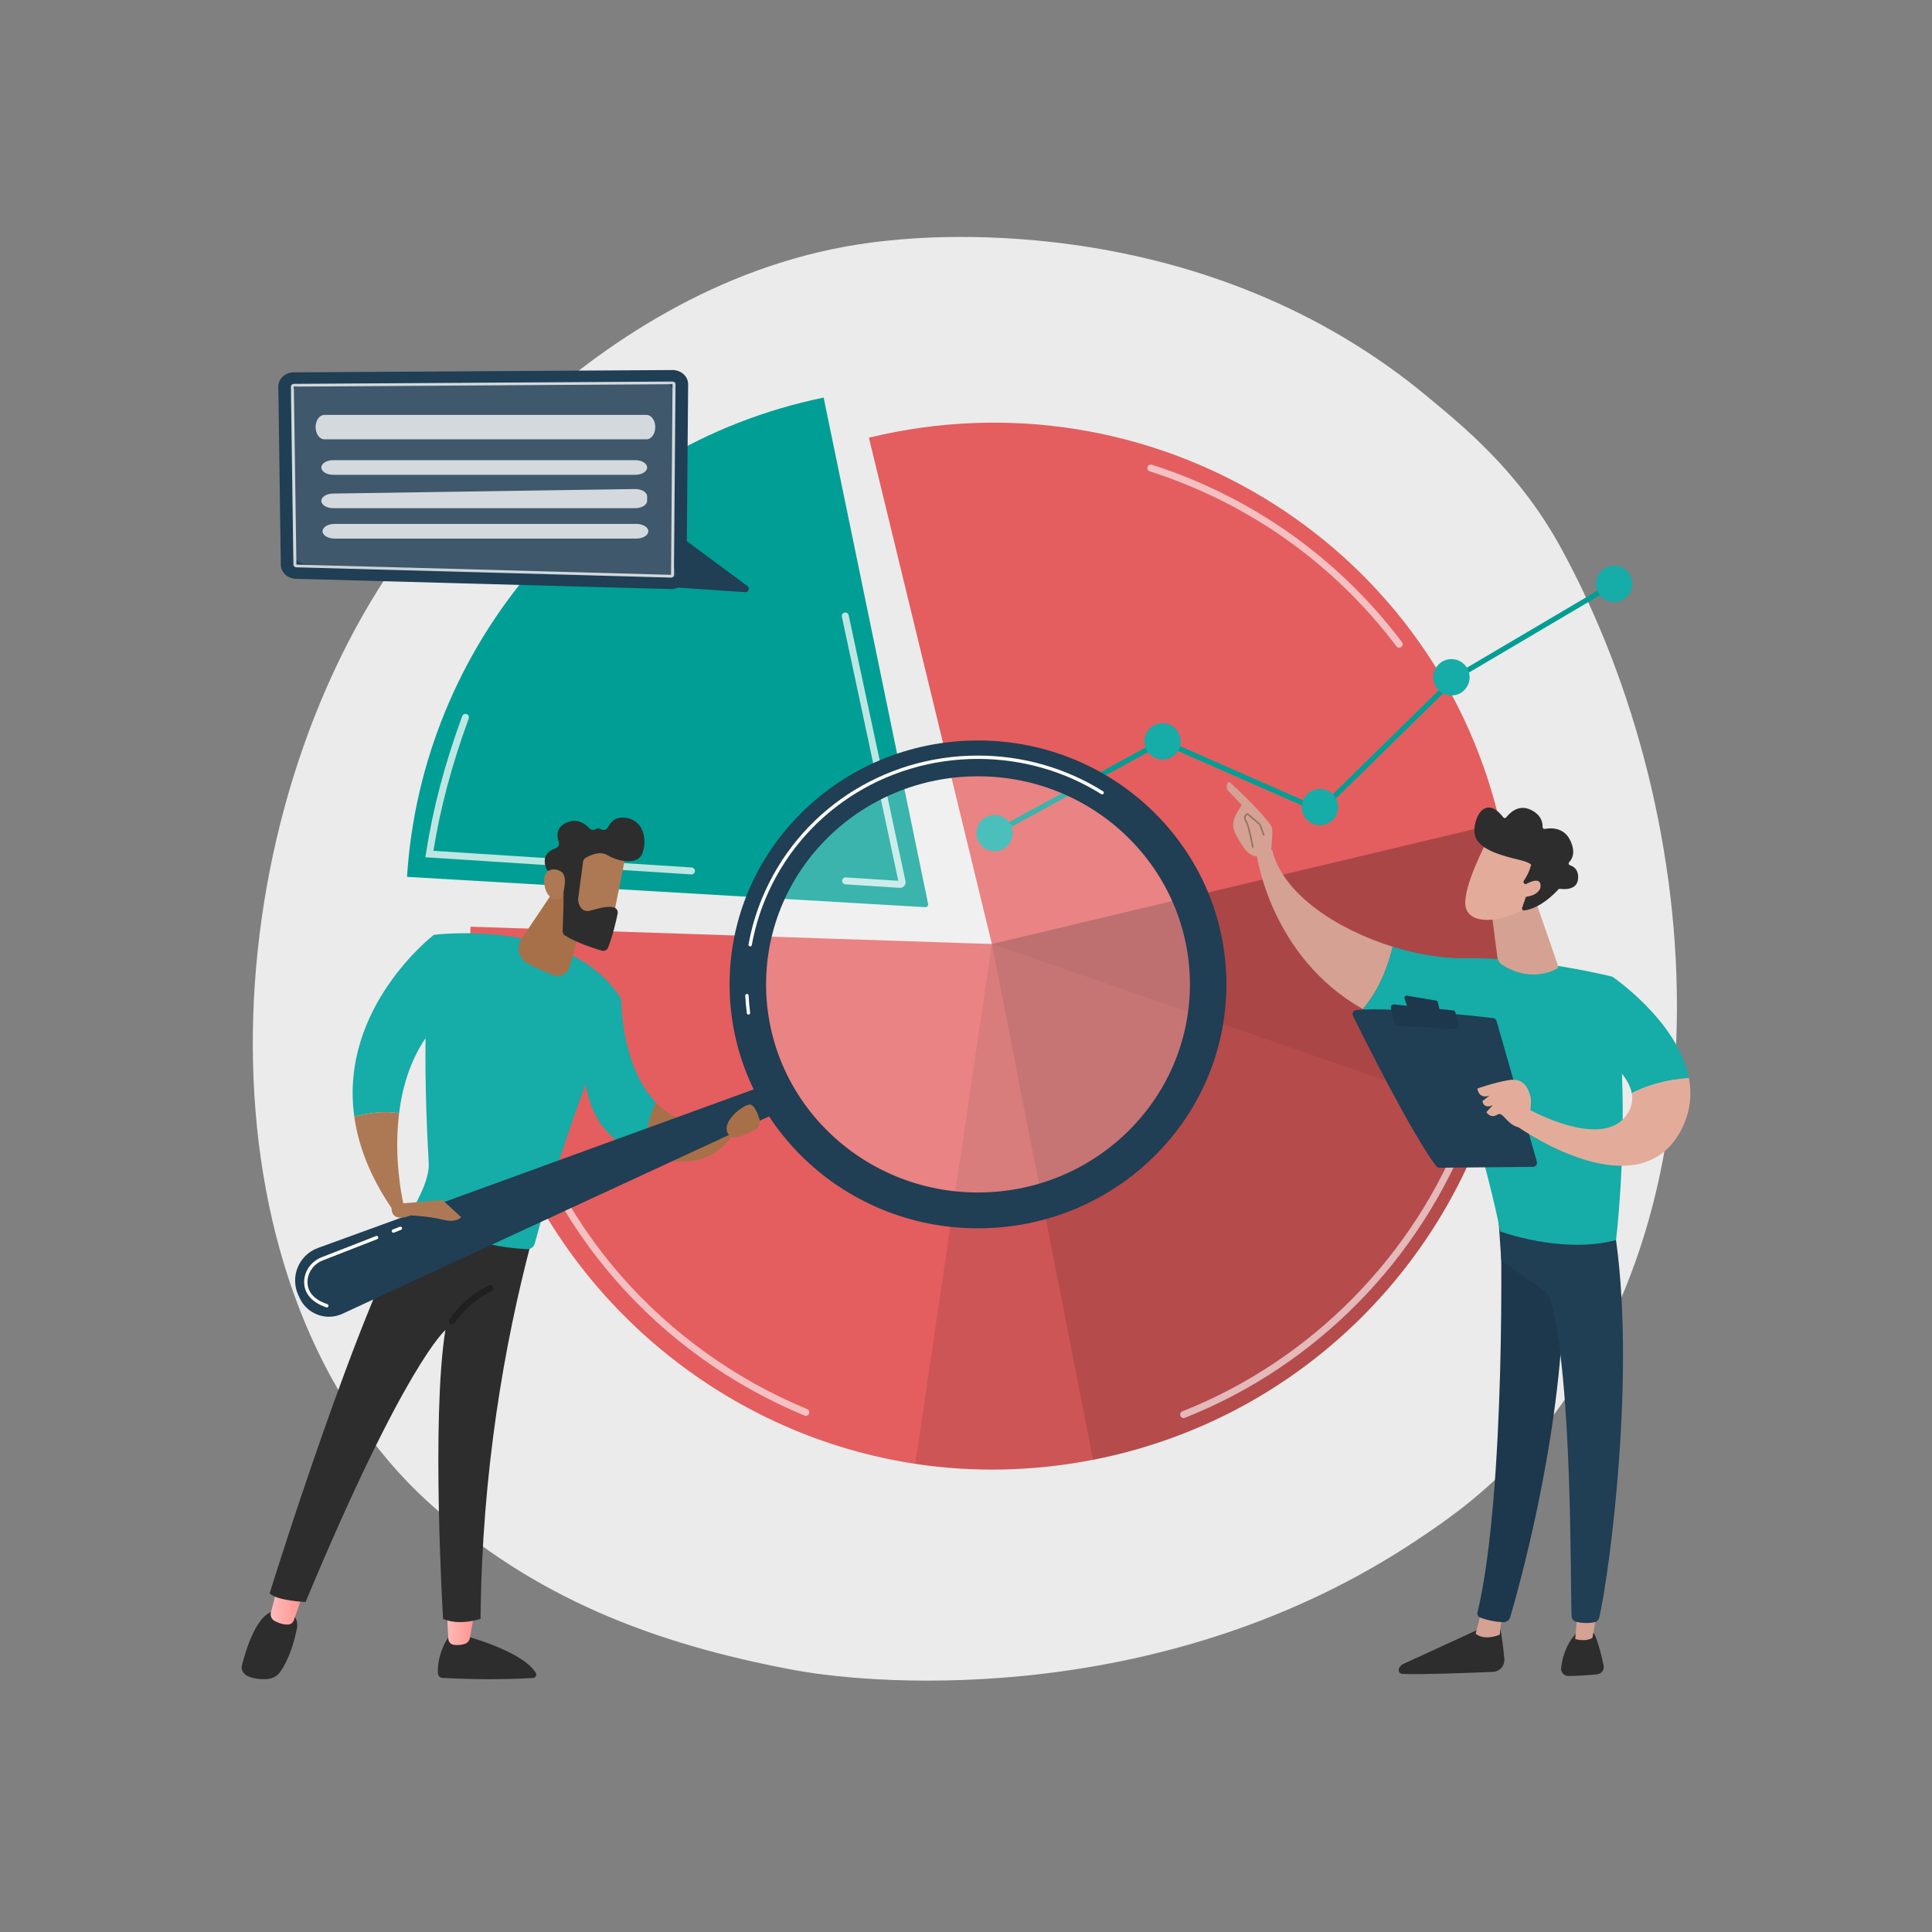 <?xml version="1.0" encoding="UTF-8"?>
<svg id="Illustration" xmlns="http://www.w3.org/2000/svg" xmlns:xlink="http://www.w3.org/1999/xlink" viewBox="0 0 3710 3710">
  <rect x="0" y="0" width="3710" height="3710" fill="#808080" stroke="none"/>
  <defs>
    <style>
      .cls-1 {
        fill: url(#linear-gradient-2);
      }

      .cls-2 {
        opacity: .61;
      }

      .cls-3 {
        opacity: .74;
      }

      .cls-4 {
        fill: #1d374c;
      }

      .cls-5 {
        fill: #2d2d2d;
      }

      .cls-6, .cls-7, .cls-8, .cls-9 {
        fill: #fff;
      }

      .cls-10, .cls-11 {
        opacity: .3;
      }

      .cls-12 {
        opacity: .25;
      }

      .cls-13 {
        fill: #a87049;
      }

      .cls-7 {
        opacity: .14;
      }

      .cls-14 {
        fill: #d4a192;
      }

      .cls-15 {
        fill: #16aca7;
      }

      .cls-16 {
        opacity: .2;
      }

      .cls-11 {
        fill: none;
        stroke: #000;
        stroke-linecap: round;
        stroke-linejoin: round;
        stroke-width: 3px;
      }

      .cls-8 {
        opacity: .23;
      }

      .cls-17 {
        fill: #203e54;
      }

      .cls-18 {
        fill: #ebebeb;
      }

      .cls-19 {
        fill: #009e94;
      }

      .cls-20 {
        fill: #ad7954;
      }

      .cls-21 {
        opacity: .1;
      }

      .cls-22 {
        fill: #e45e5f;
      }

      .cls-9 {
        opacity: .77;
      }

      .cls-23 {
        fill: url(#linear-gradient);
      }

      .cls-24 {
        fill: #e3ac9a;
      }
    </style>
    <linearGradient id="linear-gradient" x1="1998.97" y1="3126.64" x2="2052.21" y2="3126.64" gradientTransform="translate(-1140.73)" gradientUnits="userSpaceOnUse">
      <stop offset="0" stop-color="#febbba"/>
      <stop offset="1" stop-color="#ff928e"/>
    </linearGradient>
    <linearGradient id="linear-gradient-2" x1="1660.52" y1="3082.26" x2="1724.15" y2="3082.26" xlink:href="#linear-gradient"/>
  </defs>
  <path class="cls-18" d="M2906.47,2806.82c-71.64,73.84-135.73,117.25-184.81,150.01-478.62,319.58-1027.42,281.65-1196.57,250.17-272.91-50.79-501.61-140.81-699.54-319.63-449.76-406.34-427.89-1254.01-84.21-1779.1,40.75-62.26,383.9-570.92,932.21-642.6,13.41-1.75,23.42-2.75,32.18-3.68,84.82-8.98,610.44-56.38,1039.03,302.69,61.35,51.4,170.53,137.87,251.64,285.51,290.27,528.41,335.83,1317.78-89.92,1756.62Z"/>
  <g>
    <g>
      <path class="cls-22" d="M2856.38,2143.42c59.06-171.49,69.54-364.85,26.04-554.67-.65-2.83-1.31-5.65-1.99-8.46h0c-.82-3.53-1.74-7.1-2.59-10.63-129.59-533.5-669.95-860.18-1209.29-729.17l236.18,972.3-1001.12-33.27c-4.29,87.85,3.61,161.47,23.61,251.48,92.73,417.17,431.72,719.74,830.38,780h0c110.94,16.82,226.4,14.67,342.56-8h0c5.78-1.14,11.56-2.31,17.34-3.56,356.77-76.9,628.12-334.41,738.88-656.02"/>
      <path class="cls-12" d="M1904.73,1812.78l951.65,330.64c59.06-171.49,69.58-364.86,26.04-554.67-.76-3.31-1.34-5.84-1.99-8.46l-975.7,232.5Z"/>
      <path class="cls-16" d="M1904.73,1812.78l194.21,990.46c6.19-1.21,12.37-2.47,18.56-3.8,356.77-76.9,628.12-334.41,738.88-656.02l-951.65-330.64Z"/>
      <path class="cls-19" d="M1782.22,1735.63l-200.62-972.19c-453.63,93.61-772.18,479.34-800,920.35l995.08,58.24c3.5.21,6.25-2.97,5.54-6.41Z"/>
      <path class="cls-21" d="M1757.6,2811c110.94,16.82,225.18,14.92,341.34-7.76l-194.21-990.46-147.12,998.21Z"/>
    </g>
    <g class="cls-2">
      <path class="cls-6" d="M1547.46,2718.77c-.85,0-1.71-.16-2.54-.51-138.79-57.31-264.24-147.24-362.77-260.08-101.82-116.59-175.08-258.27-211.87-409.72-3.3-13.58-6.34-27.36-9.03-40.95-.72-3.61,1.63-7.13,5.25-7.85,3.64-.72,7.13,1.63,7.85,5.25,2.66,13.41,5.66,27,8.91,40.4,36.29,149.37,108.54,289.11,208.96,404.09,97.19,111.29,220.92,199.99,357.82,256.52,3.4,1.41,5.03,5.31,3.62,8.71-1.06,2.57-3.55,4.13-6.17,4.13Z"/>
    </g>
    <g class="cls-2">
      <path class="cls-6" d="M2272.95,2723.07c-2.66,0-5.17-1.59-6.21-4.21-1.36-3.43.32-7.3,3.74-8.66,248.23-98.52,445.57-298.83,541.41-549.57,1.31-3.44,5.17-5.17,8.61-3.85,3.44,1.32,5.17,5.17,3.85,8.61-97.17,254.22-297.26,457.32-548.96,557.21-.8.32-1.64.47-2.46.47Z"/>
    </g>
    <g class="cls-2">
      <path class="cls-6" d="M2686.85,1243.75c-2.02,0-4.02-.91-5.33-2.65-119.93-158.85-283.75-275.04-473.75-336.03-3.51-1.13-5.44-4.88-4.31-8.39,1.13-3.51,4.87-5.45,8.39-4.31,192.63,61.83,358.72,179.64,480.32,340.69,2.22,2.94,1.64,7.13-1.3,9.35-1.2.91-2.62,1.35-4.01,1.35Z"/>
    </g>
    <g class="cls-3">
      <path class="cls-6" d="M1327.83,1679.14c-.14,0-.29,0-.44-.01l-510.55-32.93,1.12-7.21c13.44-86.57,35.54-170.38,69.56-263.78,1.26-3.46,5.1-5.24,8.55-3.99,3.46,1.26,5.25,5.09,3.98,8.55-32.77,89.96-54.37,170.9-67.77,254.05l495.97,31.99c3.68.24,6.47,3.41,6.23,7.09-.23,3.53-3.16,6.24-6.65,6.24Z"/>
    </g>
    <g class="cls-3">
      <path class="cls-6" d="M1728.29,1704.94c-.24,0-.48,0-.72-.02l-104.15-6.74c-3.68-.24-6.47-3.41-6.23-7.09.24-3.68,3.5-6.47,7.09-6.23l100.71,6.51-108.32-507.17c-.77-3.6,1.53-7.15,5.13-7.92,3.6-.77,7.15,1.53,7.92,5.13l109.04,510.54c.71,3.32-.16,6.69-2.38,9.26-2.06,2.39-4.98,3.72-8.11,3.72ZM1725.72,1694.75h.04-.04Z"/>
    </g>
  </g>
  <g>
    <polygon class="cls-19" points="1912.36 1604.01 1907.57 1595.23 2232.05 1417.93 2533.6 1550.47 2792.47 1296.55 2792.99 1296.24 3097.05 1116.8 3102.13 1125.42 2798.61 1304.55 2535.77 1562.36 2232.53 1429.07 1912.36 1604.01"/>
    <circle class="cls-15" cx="1909.96" cy="1599.62" r="34.89" transform="translate(-381.59 622.11) rotate(-16.84)"/>
    <circle class="cls-15" cx="2232.29" cy="1423.5" r="34.89" transform="translate(222.99 3147.5) rotate(-73.15)"/>
    <circle class="cls-15" cx="2534.68" cy="1549.77" r="34.89" transform="translate(-116.19 2891.14) rotate(-58.28)"/>
    <circle class="cls-15" cx="2787.23" cy="1300.55" r="34.89"/>
    <circle class="cls-15" cx="3099.59" cy="1121.11" r="34.89" transform="translate(-33.47 2144.97) rotate(-37.98)"/>
  </g>
  <g>
    <g>
      <g>
        <path class="cls-5" d="M1028.87,3212.42c-1.25-2.09-2.77-4.14-4.42-6.16-31.83-39.06-132.87-65.38-132.87-65.38h-28.54c-19.63,28.29-22.47,55.23-22.25,69.7.02,1,.04,1.94.08,2.81.21,4.66,4,8.39,8.71,8.65,83.71,4.67,150.28,1.62,173.98.17,4.9-.3,7.82-5.62,5.31-9.8Z"/>
        <path class="cls-23" d="M858.24,3094.29l2.67,52.84c.29,5.72,4.57,10.53,10.3,11.35,5.7.82,13.34.92,21.44-1.78,4.98-1.66,8.68-5.86,9.6-10.98l9.23-51.44h-53.24Z"/>
      </g>
      <g>
        <path class="cls-5" d="M553.79,3093.95h-23.53c-35.85-.73-58.36,74.87-65.72,104.15-.02.07-.04.14-.05.21-2.07,8.23,2.72,16.75,12.3,20.81,11.57,4.9,24.22,5.74,34.05,5.33,10.54-.43,20.21-4.8,25.53-11.77l.08-.1c19.37-25.48,28.97-62.81,33.58-84.59,5.25-24.77-16.23-34.03-16.23-34.03Z"/>
        <path class="cls-1" d="M533.28,3044.91l-13.07,51.97c-1.6,6.37,1.45,12.96,7.34,15.99,7.31,3.75,17.6,7.69,27.06,6.55,4.45-.54,8.14-3.67,9.61-7.86l19.19-54.68-50.13-11.97Z"/>
      </g>
      <path class="cls-5" d="M517.69,3059.93c16.26,14.42,69.14,16.33,69.14,16.33,190.49-457.2,268.42-522.15,268.42-522.15-27.51,172.57-4.43,554.61-4.43,554.61,31.43,13.87,71.96,0,71.96,0,2.55-282.52,45.98-528.9,97.28-723.14-128.75-2.89-197.22-46.95-219.57-64.63-107.32,173.02-282.79,738.99-282.79,738.99Z"/>
      <path class="cls-10" d="M868.25,2543.28c-1.08,0-2.18-.29-3.17-.89-2.87-1.76-3.79-5.5-2.04-8.38,1.02-1.69,25.67-41.51,75.53-65.57,3.03-1.45,6.68-.2,8.15,2.84,1.46,3.03.19,6.68-2.84,8.14-46.49,22.43-70.18,60.55-70.41,60.93-1.15,1.88-3.16,2.93-5.21,2.93Z"/>
      <g>
        <path class="cls-15" d="M1192.81,1918.17l-9.07,19.52c5.81-12.83,9.07-19.52,9.07-19.52-98.41-157.15-359.63-123-359.63-123,0,0-181.86,139.01-152.86,348.86,23.8-6.02,57.51-11.76,86.05-6.19,5.98-48.41,20.49-99.79,50.79-144.26-1.23,92,2.91,184.46,6.12,239.94,1.61,27.89-17.86,66.56-33.6,92.94-2.47,4.14-.94,9.44,3.34,11.64,26.35,13.54,115.61,55.51,219.07,60.73,6.9.35,13.06-4.35,14.84-11.02,32.93-122.95,68.14-226.86,97.61-305.43,14.23,82.05,61.03,118.45,111.31,132.85,3.3-41.6,13.82-75.21,23.58-98.45-67.55-69.74-66.63-198.61-66.63-198.61Z"/>
        <path class="cls-13" d="M1259.44,2116.77c-9.76,23.25-20.28,56.85-23.58,98.45,141.05,54.73,178.37-51.41,178.37-51.41l-26.07-4.6c-58.87,6.2-99.99-12.78-128.73-42.45Z"/>
      </g>
      <path class="cls-13" d="M1128.13,1731.52l-33.89,124.58c-3.81,14-18.95,21.51-32.41,16.13-14.53-5.81-32.97-13.74-48.85-22.31-16.94-9.15-22.24-30.94-11.52-46.94l70.46-105.06,56.21,33.59Z"/>
    </g>
    <path class="cls-17" d="M1478.88,2080.45l-868.4,316.06c-36.42,13.26-53.83,54.73-37.79,90.01l2.63,5.79c14.2,31.22,51.09,44.91,82.22,30.51l843.21-390.07-21.87-52.3Z"/>
    <ellipse class="cls-8" cx="1878.03" cy="1890.33" rx="428.68" ry="420.95"/>
    <path class="cls-17" d="M1878.03,1421.92c-263.44,0-477.01,209.71-477.01,468.4s213.56,468.41,477.01,468.41,477.01-209.71,477.01-468.41-213.56-468.4-477.01-468.4ZM1878.03,2289.93c-224.75,0-406.94-178.9-406.94-399.6s182.19-399.6,406.94-399.6,406.94,178.91,406.94,399.6-182.19,399.6-406.94,399.6Z"/>
    <path class="cls-6" d="M1437.29,1948.35c-1.59,0-2.97-1.18-3.18-2.8-1.42-11.16-2.42-22.46-2.97-33.58-.08-1.77,1.28-3.27,3.04-3.36,2.1-.13,3.28,1.28,3.36,3.04.53,10.96,1.52,22.09,2.92,33.09.22,1.75-1.02,3.36-2.77,3.58-.14.02-.28.03-.41.03ZM1440.56,1817.38c-.19,0-.37-.02-.57-.05-1.74-.31-2.9-1.97-2.59-3.72,5.41-30.14,14.06-59.77,25.73-88.08h0c68.76-166.82,231.62-274.61,414.89-274.61,85.46,0,168.53,23.74,240.25,68.66,1.5.94,1.95,2.92,1.01,4.42-.92,1.51-2.91,1.95-4.42,1.02-70.69-44.28-152.59-67.68-236.84-67.68-180.66,0-341.19,106.24-408.96,270.64,0,0,0,.01,0,.02-11.5,27.88-20.03,57.07-25.35,86.75-.28,1.55-1.63,2.64-3.15,2.64Z"/>
    <g>
      <path class="cls-20" d="M1202.28,1636.86c.31,2.14-28.27,142.17-28.27,142.17l-79.61-18.02,7.37-136.74s95.34-23.23,100.51,12.59Z"/>
      <path class="cls-5" d="M1119.67,1654.75l-9.51,71.68c-.12.92-.12,1.83.01,2.75.8,5.62,4.98,24.75,24.29,19.28,17.52-4.96,33.59-9.23,44.68-5.84,4.98,1.52,7.99,6.57,6.95,11.68-2.6,12.72-8.99,41.28-18.32,65.25-1.89,4.86-7.22,7.42-12.23,5.96-15.1-4.4-46.68-14.58-70.17-28.71-3.18-1.92-5.08-5.38-4.92-9.09.76-18.1,2.88-73.1,1.1-88.52-1.67-14.47-19.43-23.14-27.15-26.25-2.53-1.02-4.51-3.01-5.52-5.55-3.57-8.96-8.5-29.68,17.61-38.17,5.47-1.78,8.35-7.67,6.4-13.08-3.87-10.77-5.5-27.2,14.7-36.26,20.53-9.2,35.87,1.74,44.15,10.64,3.35,3.6,8.72,4.15,12.88,1.52,2.37-1.49,5.41-1.98,9.09.31,4.96,3.09,11.53.98,14.09-4.27,4.92-10.09,14.94-20.91,35.04-17.46,35.67,6.11,39.71,45.64,30.3,68.8-9.41,23.16-47.71,14.34-66.92,2.66-14.61-8.88-33.56.43-41.8,5.4-2.61,1.57-4.34,4.26-4.74,7.28Z"/>
      <path class="cls-20" d="M1078.33,1725.3s14.67-41.07-.4-51.12c-15.07-10.06-37.38-4.84-32.47,24.91,6.11,37.01,32.87,26.21,32.87,26.21Z"/>
    </g>
    <path class="cls-20" d="M849.97,2304.5l-75.54,6.16c-3.47-15.64-18.31-89.85-8.06-172.82-28.54-5.57-62.25.17-86.05,6.19,7.49,54.21,29.02,113.13,71.43,175.62.44,30.62,36.74,14.26,36.74,14.26,0,0,36.02,1.64,62.32,8.32s34.71-4.94,34.71-4.94l-35.55-32.77Z"/>
    <path class="cls-13" d="M1403.77,2183.24c7.1,5.55,31.42-6.03,46.31-14.04,7.25-3.9,10.77-12.38,8.28-20.24-3.58-11.3-9.55-25.88-16.9-27.71-12.2-3.05-66.94,39.13-37.68,61.99Z"/>
    <path class="cls-6" d="M627.61,2510.68c-.35,0-.7-.06-1.05-.17-33.92-11.73-41.81-31.77-42.45-46.52-.93-21.55,12.61-41.56,33.69-49.78l104.27-40.66c1.62-.64,3.49.17,4.14,1.82.64,1.65-.17,3.51-1.82,4.15l-104.27,40.66c-18.52,7.23-30.42,24.71-29.6,43.53.81,18.56,13.64,32.27,38.15,40.74,1.67.58,2.56,2.4,1.97,4.08-.46,1.33-1.7,2.16-3.03,2.16Z"/>
    <path class="cls-6" d="M755.36,2367.21c-1.28,0-2.49-.78-2.98-2.04-.64-1.65.17-3.51,1.82-4.15l13.52-5.27c1.62-.65,3.5.17,4.14,1.82.64,1.65-.17,3.51-1.82,4.15l-13.52,5.27c-.38.15-.77.22-1.16.22Z"/>
  </g>
  <g>
    <path class="cls-5" d="M2879.89,3118.43s5.96,33.75,8.88,67.16c1.14,13.06-8.92,24.39-22.02,24.94-44.49,1.85-139.66,5.46-173.81,3.93-5.13-.23-8.49-5.48-6.59-10.26,1.59-4,4.66-7.24,8.58-9.03l157.2-72.25,27.76-4.49Z"/>
    <path class="cls-14" d="M2884.78,3098.6l-4.79,40.37s-27.54,12.82-46.34-1.62l11.4-44.99,39.73,6.23Z"/>
    <path class="cls-4" d="M2881.18,2339.63c2.07,10.54,11.11,526.09-44,757.13-.9,3.77,1.01,7.66,4.6,9.12,8.45,3.45,25.02,8.45,44.88,9.12,6.15.21,11.66-3.79,13.4-9.69,15.75-53.6,91.24-322.17,101.08-578.73,11-286.68,0-9.76,0-9.76l-6.45-177.21-113.51.02Z"/>
    <path class="cls-5" d="M3060.73,3136.04s9.49,17.04,18.68,62.31c1.66,8.18-4.05,16-12.36,16.82-14.69,1.44-37.31,3.3-55.42,3.18-8.35-.06-14.87-7.33-13.86-15.62,2.01-16.53,8.26-43.64,27.57-64.77l35.4-1.92Z"/>
    <path class="cls-14" d="M3069.06,3084.11l-11.19,61.05s-11.07,8.23-32.96,2.26l5.34-65.69,38.81,2.37Z"/>
    <path class="cls-17" d="M3099.3,2355.45c45.07,272.01-9.78,672.29-28.28,750.64-1.13,4.8-5,8.47-9.86,9.28-8.26,1.37-21.85,2.49-35.25-1.41-4.62-1.34-7.86-5.51-8.05-10.31-2.48-63.34,1.99-452.18-40.01-605.86-2.13-7.79-6.88-14.58-13.46-19.26l-81.51-57.95-6.25-93.67,222.68,28.53Z"/>
    <path class="cls-14" d="M2413.13,1641.09c13.27-16.03,30.06-8.44,30.06-8.44,19.88,83.96,124.1,152.04,231.17,185.32-6.99,29.77-23.09,80.14-57.24,119.73-177.7-99.91-203.99-296.6-203.99-296.6Z"/>
    <g>
      <path class="cls-14" d="M2416.35,1645.17c-1.39,4.41,14.69,11.13,24.16-6.92.33-8.65,5.59-45.72.42-52.76-27.53-37.54-80.91-84.59-80.91-84.59-9.02,8.9-1.59,17.65-1.59,17.65l25.9,26.98c-5.42,9.79-12.02,18.05-15.12,29.89-2.35,8.97-.91,18.55,3.62,26.71,4.55,8.19,10.75,18.83,16.61,27.17,11.1,15.77,26.92,15.89,26.92,15.89Z"/>
      <path class="cls-11" d="M2405.61,1626.28s-7.07-39.52-12.33-48.07c-5.26-8.55-2.53-12.69,2.37-15.19l23.6,20,7.41,19.92"/>
    </g>
    <path class="cls-15" d="M3243.12,2069.92c-20.75-108.69-146.91-194.41-146.91-194.41,0,0-149.04-37.7-284.11-35.47-41.66.69-89.98-7.24-137.74-22.08-6.99,29.78-23.09,80.14-57.24,119.73,44.77,25.17,99.14,44.21,165.13,52.4,0,0,81.09,276.35,98.47,374.54,0,0,117.96,44.19,222.53,16.77,0,0,18.1-147.65,11.39-319.47,9.25,11.44,16.39,24.09,18.81,37.38,42.46-21.44,85.84-27.64,109.68-29.39Z"/>
    <g>
      <path class="cls-17" d="M2951.17,2230.64l-77.31-269.97c-.88-3.07-3.49-5.3-6.66-5.67-14.01-1.63-54.59-6.22-101.45-10.19-56.44-4.77-121.99-8.64-161.16-5.35-5.57.47-8.93,6.36-6.46,11.37,22.27,45.06,113.9,228.38,159.78,288.43,1.52,1.99,3.87,3.15,6.37,3.13l179.37-1.67c5.22-.05,8.96-5.06,7.52-10.07Z"/>
      <path class="cls-4" d="M2757.73,1921.4l-56.05-9.34c-2.99-.5-5.43,2.36-4.48,5.23l5.55,16.81c.48,1.46,1.76,2.52,3.29,2.73l53.94,7.2c2.79.37,5.09-2.16,4.45-4.9l-3.43-14.68c-.37-1.58-1.65-2.78-3.26-3.05Z"/>
      <path class="cls-4" d="M2799.7,1968.85l-4.62-24.05c-.46-2.41-2.46-4.24-4.9-4.48l-113.21-11.49c-3.81-.39-6.86,3.1-5.97,6.83l7.2,29.97c.58,2.4,2.66,4.13,5.13,4.25l110.63,5.57c3.6.18,6.42-3.06,5.74-6.6Z"/>
      <path class="cls-24" d="M3243.12,2069.92c-23.84,1.76-67.22,7.96-109.68,29.39,2.44,13.45.07,27.55-9.85,41.75-42.69,61.05-160.23,3.72-184.87-9.23,1.3-10.26,1.85-20.42.19-26.41-4.34-15.71-12.76-35.91-40.81-31.42-28.05,4.49-61.15,16.31-61.15,16.31,0,0,1.67,20.46,22.99,13.86l-13.22,10.23s1.89,16.39,19.9,7.63l-12.3,13.57s7.73,13.46,20.98,4.83c11.05-7.2,17.3,18.67,40.85,24.39,14.3,9.92,229.73,155.97,310.66,7.94,19.25-35.22,22.56-70.07,16.3-102.83Z"/>
    </g>
    <path class="cls-14" d="M2948.92,1730.39l42.98,124.29c.71,2.06-.13,4.34-2.04,5.39-11.72,6.48-53.92,25.2-104.79-7.05-5.3-3.36-8.91-8.84-9.71-15.06l-13.92-107.57h87.48Z"/>
    <g>
      <path class="cls-24" d="M2855.4,1615.29s-47.19,88.84-41.14,124.72c6.05,35.89,64.54,33.31,115.61,4.16l35.69-95.92-110.16-32.96Z"/>
      <path class="cls-5" d="M2927.62,1697.07c-2.08-.92-2.84-3.46-1.6-5.36,3.78-5.78,10.87-17.56,13.13-27.88,0,0,8.48-5.43-21.59-12.63-30.08-7.2-74.93-18.37-84.36-43.98-9.19-24.96,14.96-87.73,53.49-37.72,1.47,1.9,4.34,1.95,5.8.04,6.32-8.22,22.92-25.28,45.98-14.94,21.58,9.68,24.01,25.49,23.71,33.46-.09,2.34,2.01,4.17,4.31,3.73,10.91-2.08,37.09-3.87,49.3,22.99,10.06,22.12,3.52,34.64-2.43,40.76-1.93,1.98-1.08,5.25,1.56,6.06,7.17,2.19,16.43,8.27,15.5,25.07-1.28,23.22-27.24,21.17-34.63,20.12-1.21-.17-2.43.24-3.25,1.15-6.34,7.01-34.89,36.79-65.8,40.38-2.68.31-4.75-2.33-3.87-4.88l13.37-38.88c.62-1.81-.24-3.79-1.99-4.56l-6.63-2.94Z"/>
      <path class="cls-24" d="M2922.24,1702.59s33.6-23.05,36.06-3.64c2.46,19.41-30.26,28.12-46.46,20.88l10.41-17.24Z"/>
    </g>
  </g>
  <g>
    <path class="cls-17" d="M1301.82,1128.32l129.14,8.8c6.14.53,9.49-6.99,5-11.2l-123.83-91.7-10.3,94.1Z"/>
    <path class="cls-17" d="M564.09,715.04l727.27-4.45c16.65-.1,30.17,12.24,30.05,27.41l-3.06,366.17c-.13,15.26-14,27.45-30.74,26.99l-719.4-19.71c-15.98-.44-28.74-12.27-28.95-26.85l-4.81-342.01c-.21-15.09,13.09-27.46,29.65-27.56Z"/>
    <path class="cls-7" d="M586.62,737.44l681.01-3.89c15.59-.09,28.26,10.69,28.14,23.95l-2.87,319.93c-.12,13.34,11.29,32.1-4.38,31.7l-698.05-25.34c-14.96-.38-26.92-10.72-27.11-23.46l-4.51-298.82c-.2-13.18,12.26-23.99,27.76-24.08Z"/>
    <path class="cls-9" d="M1288.52,1109.13l-719.59-19.71c-3.04-.08-5.45-2.32-5.49-5.09l-4.81-342.01c-.02-1.39.54-2.67,1.62-3.67,1.08-1.01,2.46-1.55,4.01-1.55l727.27-4.45c1.57,0,2.96.52,4.05,1.52,1.1,1.01,1.67,2.28,1.65,3.7l-3.06,366.15c-.02,2.83-2.55,5.13-5.64,5.13ZM569.23,1084.15l719.38,19.7,2.82-366.05-727.14,4.56,4.94,341.79Z"/>
    <path class="cls-9" d="M606.04,820.19c0,12.95,7.54,23.46,16.85,23.46h618.57c9.31,0,16.85-10.5,16.85-23.46s-7.54-23.46-16.85-23.46h-618.57c-9.31,0-16.85,10.5-16.85,23.46Z"/>
    <path class="cls-9" d="M639.92,883.65h579.94c12.62,0,22.85,6.3,22.85,14.07s-10.23,14.07-22.85,14.07h-579.94c-12.62,0-22.85-6.3-22.85-14.07s10.23-14.07,22.85-14.07Z"/>
    <path class="cls-9" d="M617.08,961.8c0,7.76,10.21,14.04,22.8,14.04h580.02c12.59,0,22.8-6.29,22.8-14.04v-8.68c0-7.89-10.55-14.23-23.36-14.04l-580.02,8.68c-12.38.19-22.25,6.42-22.25,14.04Z"/>
    <path class="cls-9" d="M642.21,1006.08h579.94c12.62,0,22.85,6.3,22.85,14.07s-10.23,14.07-22.85,14.07h-579.94c-12.62,0-22.85-6.3-22.85-14.07s10.23-14.07,22.85-14.07Z"/>
  </g>
</svg>